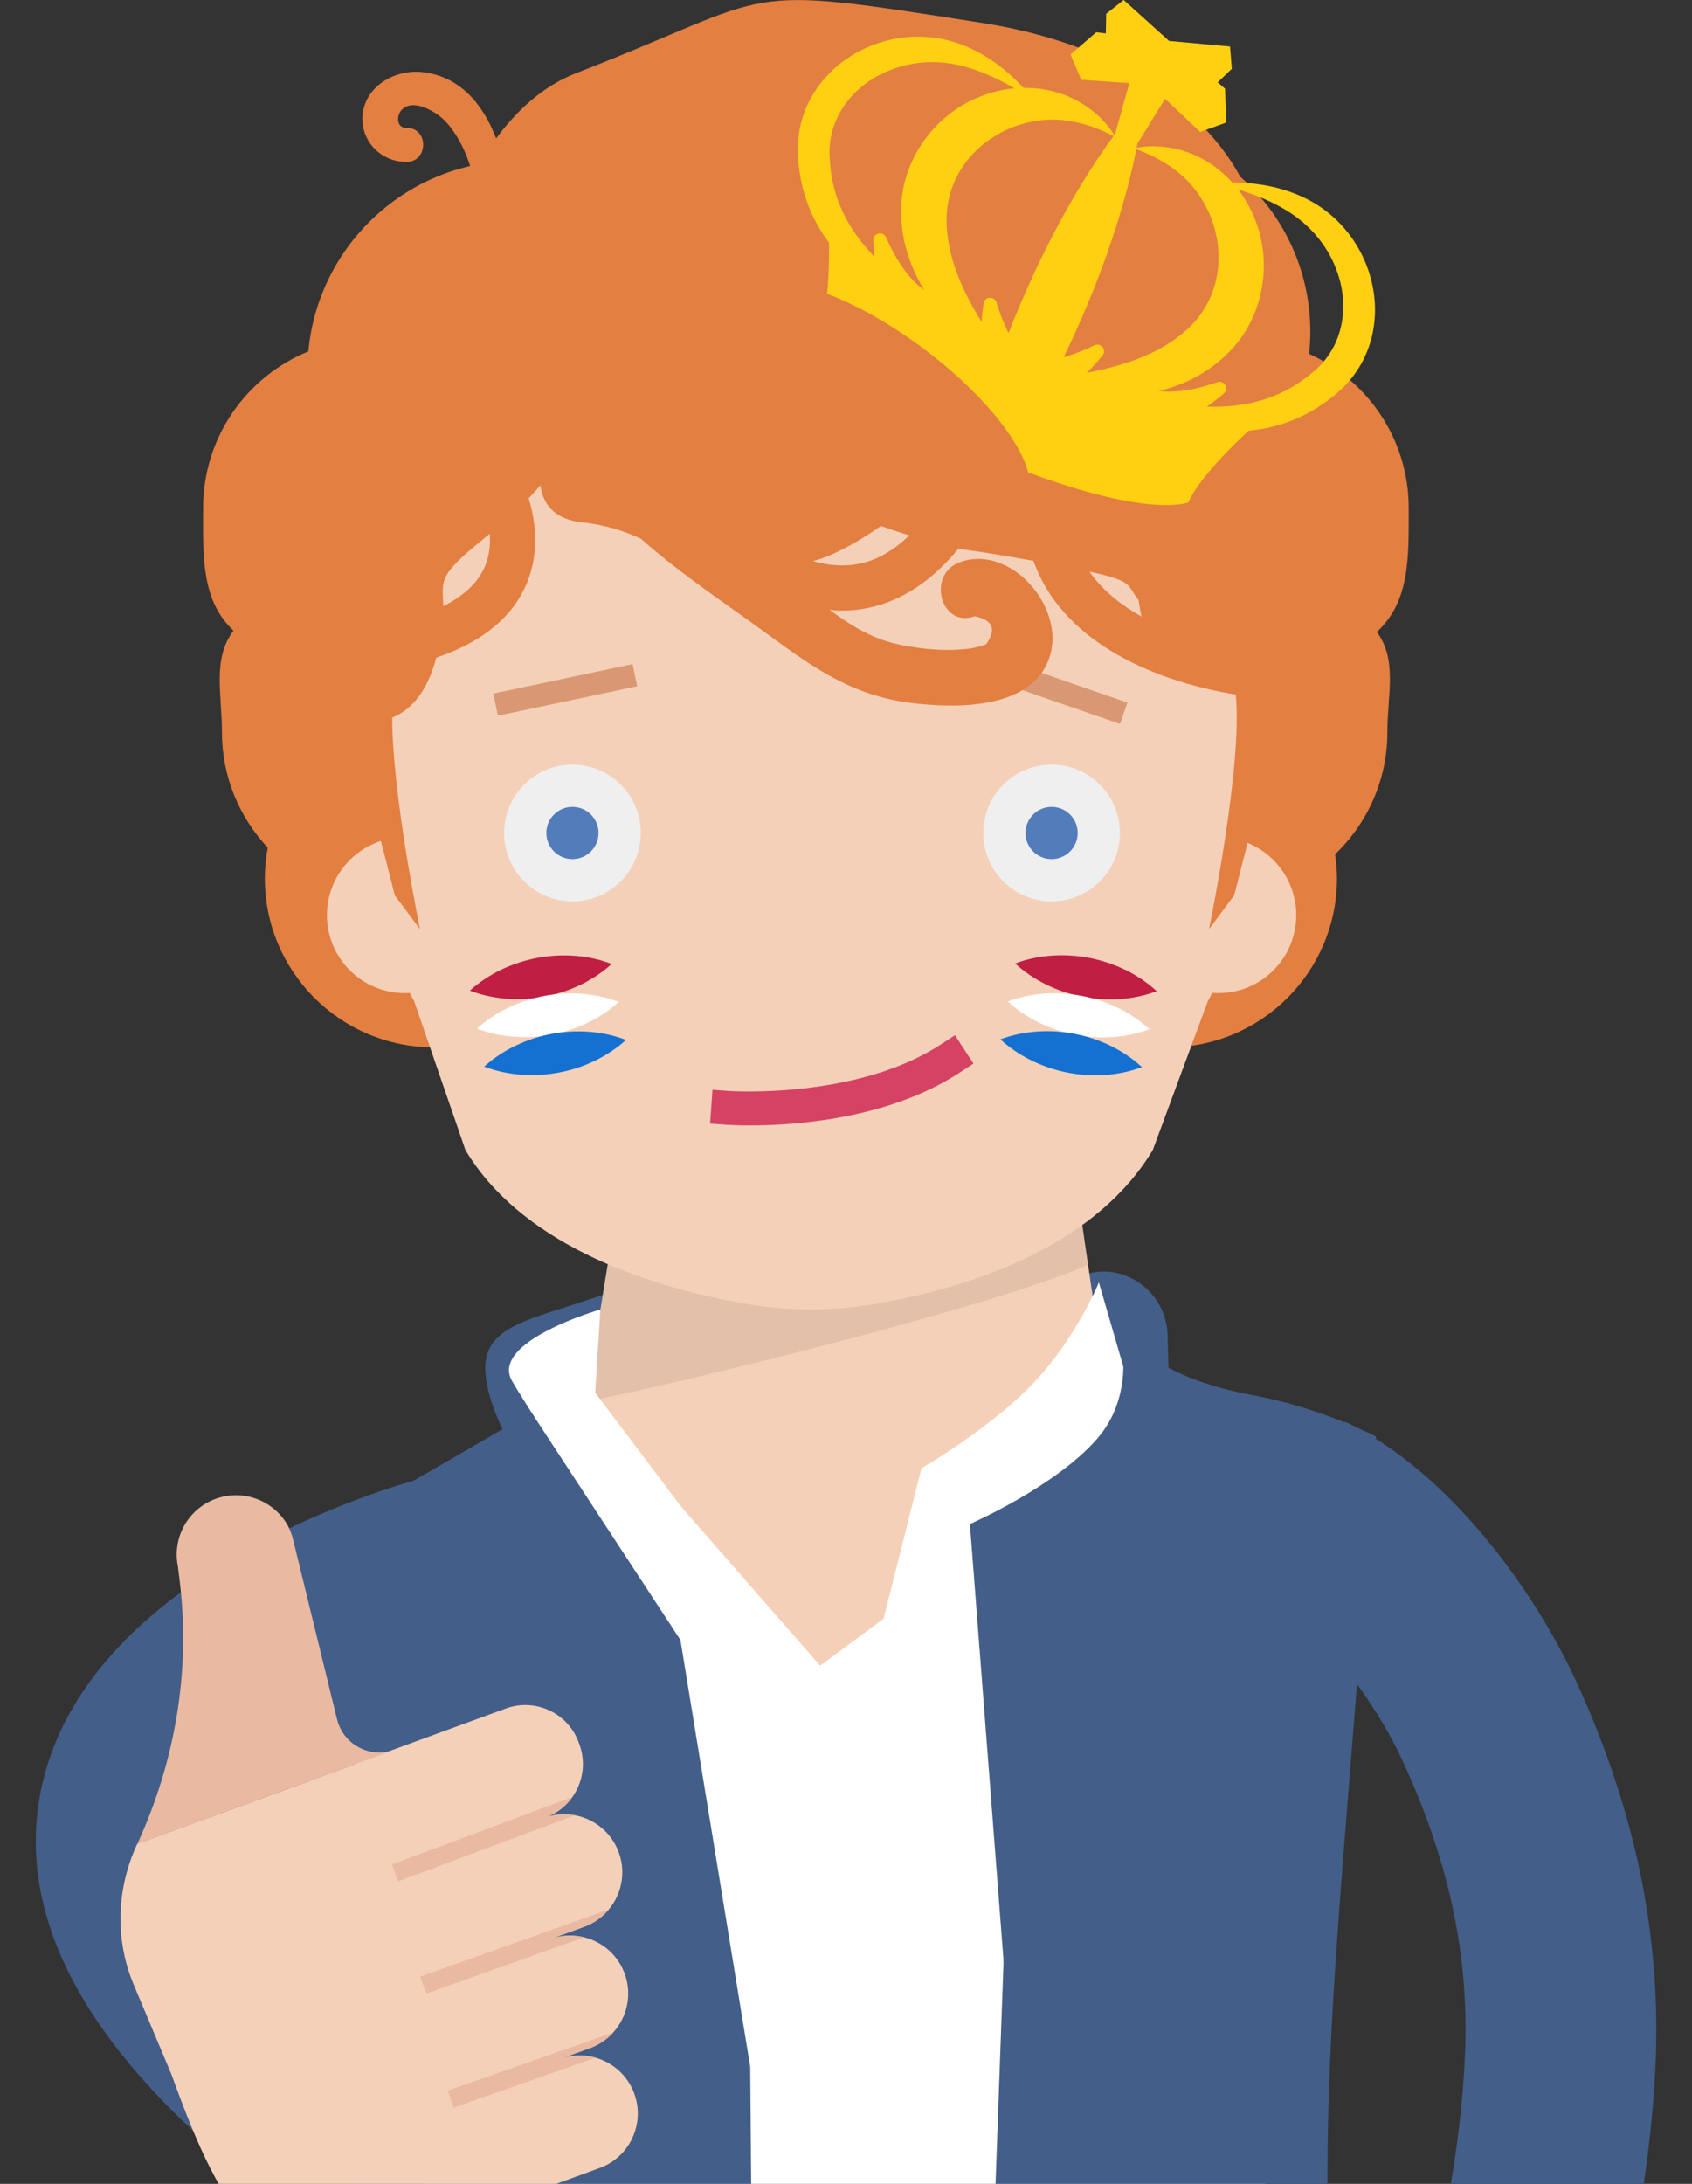<?xml version="1.0" encoding="UTF-8"?>
<svg id="Layer_13" width="238" height="307" data-name="Layer 13" xmlns="http://www.w3.org/2000/svg" xmlns:xlink="http://www.w3.org/1999/xlink" viewBox="0 0 238 307">
  <rect x="0" y="0" width="238" height="307" fill="#333333" stroke="none"/>
  <defs>
    <style>
      .cls-1 {
        clip-path: url(#clippath);
      }

      .cls-2, .cls-3, .cls-4, .cls-5, .cls-6, .cls-7, .cls-8, .cls-9, .cls-10, .cls-11, .cls-12, .cls-13, .cls-14, .cls-15 {
        stroke-width: 0px;
      }

      .cls-2, .cls-16 {
        fill: none;
      }

      .cls-3 {
        fill: #f5d0b8;
      }

      .cls-4 {
        fill: #1471d2;
      }

      .cls-5 {
        fill: #d99873;
      }

      .cls-16 {
        stroke: #e9baa1;
        stroke-miterlimit: 10;
        stroke-width: 2.53px;
      }

      .cls-6 {
        fill: #d64263;
      }

      .cls-7 {
        fill: #537cba;
      }

      .cls-8 {
        fill: #e9baa1;
      }

      .cls-17 {
        clip-path: url(#clippath-1);
      }

      .cls-9 {
        fill: #ffcf11;
      }

      .cls-10 {
        fill: #e37f41;
      }

      .cls-11 {
        fill: #435e89;
      }

      .cls-12 {
        fill: #c01e42;
      }

      .cls-13 {
        fill: #000;
        isolation: isolate;
        opacity: .08;
      }

      .cls-14 {
        fill: #fff;
      }

      .cls-15 {
        fill: #efefef;
      }
    </style>
    <clipPath id="clippath">
      <rect class="cls-2" width="238" height="307"/>
    </clipPath>
    <clipPath id="clippath-1">
      <path class="cls-2" d="M19.29,259.29l.04-.1,30.56-11.16c.25-.13.51-.26.79-.37l4.73-1.73,15.74-5.75c4.15-1.51,8.74.62,10.25,4.77l.11.29c1.51,4.15-.62,8.74-4.77,10.25l-8.53,3.11h0l8.38-3.06c4.23-1.54,8.91.64,10.45,4.87h0c1.54,4.23-.64,8.91-4.87,10.45l-4.75,1.73h0l-7.89,2.88,7.89-2.88c4.23-1.54,8.91.64,10.45,4.87,1.54,4.23-.64,8.91-4.87,10.45l-4.23,1.54h0l-2.1.77,2.1-.77c4.23-1.54,8.91.64,10.45,4.87,1.54,4.23-.64,8.91-4.87,10.45l-18.89,6.89c-.07.02-.14.04-.21.06l-11.96,4.36c-16.9,6.16-23.03-7.62-29.2-24.52l-5.29-12.58c-2.66-6.34-2.41-13.47.47-19.71l.02.02Z"/>
    </clipPath>
  </defs>
  <g class="cls-1">
    <g>
      <path class="cls-11" d="M27.37,299.74c-18.09-16.78-25.25-33.46-21.27-49.58,7.18-29.12,48.4-41.03,53.08-42.3l6.21,23.02-3.11-11.51,3.13,11.5c-10.51,2.88-33.17,12.78-36.17,25.02-2.15,8.8,6.61,19.2,14.34,26.37l-16.21,17.48h0Z"/>
      <path class="cls-11" d="M164.74,205.43l-.51-17.8c-.18-6.14-6.33-10.49-12.07-8.31-.5.19-1.02.42-1.55.69-4.5,2.26-28.98,1.07-46.78,1.68l-1.01-5.05s-9.66,2.52-19.04,5.73h0c-8.87,3.03-15.52,3.97-15.52,9.88,0,7.9,9.09,19.35,9.09,19.35l11.87-10.24,2.93,10.24,72.61-6.16h-.02Z"/>
      <g id="nek">
        <path class="cls-3" d="M157.78,210.22l-7.48-51.27-61.72-.37-8.16,50.49c-13.94,8.09-33.39,18.75-33.39,18.75,54.08,36.73,140.29,4.08,140.29,4.08-3.62-4.52-18.2-14.37-29.53-21.69h0Z"/>
        <path class="cls-13" d="M150.3,158.96l-61.72-.37-6.21,38.42c6.91-1.06,56.34-12.86,70.68-19.21l-2.75-18.84h0Z"/>
      </g>
      <g id="hoofd">
        <path class="cls-10" d="M198.15,71.41c0-9.65-5.76-17.93-14.01-21.66.11-1.02.17-2.05.17-3.1,0-16.06-13.02-29.07-29.07-29.07s-29.07,13.02-29.07,29.07c0,14.6,10.77,26.65,24.8,28.72.63,3.75,2.13,7.19,4.3,10.12-4.7,4.34-7.66,10.54-7.66,17.44,0,1.15.11,2.26.27,3.37-4.52,4.33-7.36,10.41-7.36,17.17,0,13.13,10.64,23.77,23.77,23.77s23.77-10.64,23.77-23.77c0-1.15-.11-2.26-.27-3.37,4.52-4.33,7.36-10.41,7.36-17.17,0-5.28,1.44-10.14-1.48-14.09,4.7-4.34,4.48-10.54,4.48-17.44h0Z"/>
        <path class="cls-10" d="M72.8,22.58c-15.4,0-28.04,11.78-29.43,26.82-8.68,3.54-14.8,12.05-14.8,22.01,0,6.8-.31,12.92,4.27,17.25-3,3.98-1.62,8.91-1.62,14.27,0,6.28,2.46,11.98,6.44,16.23-.26,1.4-.41,2.83-.41,4.3,0,13.13,10.64,23.77,23.77,23.77s23.77-10.64,23.77-23.77c0-6.28-2.46-11.98-6.44-16.23.26-1.4.41-2.83.41-4.3,0-6.8-2.87-12.92-7.45-17.26.94-1.25,1.76-2.59,2.44-4.01,15.88-.51,28.61-13.51,28.61-29.52s-13.24-29.57-29.57-29.57h0Z"/>
        <circle class="cls-3" cx="56.95" cy="128.65" r="10.96"/>
        <circle class="cls-3" cx="171.37" cy="128.65" r="10.96"/>
        <path class="cls-3" d="M174.99,85.85c-2.18-32.08-28.79-57-60.92-57.1-32.13.1-58.74,25.02-60.92,57.1,0,0-1.3,44.16,5.1,54.88l7.21,20.92c7.64,12.81,24.41,19.03,39.45,21.64,3.03.53,6.09.79,9.16.79s6.13-.26,9.16-.79c15.05-2.61,31.28-8.83,38.93-21.64l7.74-20.92c6.4-10.73,5.1-54.88,5.1-54.88h-.01Z"/>
        <circle class="cls-15" cx="80.52" cy="117.1" r="9.61"/>
        <circle class="cls-7" cx="80.52" cy="117.1" r="3.67"/>
        <circle class="cls-15" cx="147.92" cy="117.1" r="9.61"/>
        <circle class="cls-7" cx="147.92" cy="117.1" r="3.67"/>
        <rect class="cls-5" x="147.01" y="86.98" width="3.18" height="20.03" transform="translate(8.34 205.7) rotate(-70.91)"/>
        <rect class="cls-5" x="69.49" y="95.39" width="20.03" height="3.18" transform="translate(-18.34 18.55) rotate(-11.94)"/>
        <path class="cls-10" d="M192.54,92.17c-2.05-3.32-11.11-30.63-11.11-30.63l-17.55-24.63,11.22-10.69s-6.89-18.28-36.91-22.99c-35.54-5.58-27.83-4.33-57.17,7.06-4.79,1.86-8.48,5.42-11.23,9.17-1.84-4.81-5.08-8.72-10.34-9.32-3.77-.43-7.96,1.84-8.43,5.86-.44,3.74,2.55,6.81,6.2,6.76,3.07-.04,3.07-4.81,0-4.77-1.53.02-1.49-1.85-.62-2.65,1.32-1.21,3.48-.18,4.66.57,1.87,1.19,3.19,3.35,4.08,5.33.51,1.13.88,2.29,1.16,3.48-2.28,4.3-3.29,7.81-3.29,7.81l-6.25,23.84-8.99,45.03h.03c-.5,2.5-.92,4.63-.97,5.01-.12,1.01,4.65,4.38,4.65,4.38l3.86,15.09,3.54,4.74s-3.9-18.81-3.91-29.74c2.47-1.02,4.85-3.33,6.2-8.43,5.91-2,10.02-5.1,12.2-9.32,2.59-5.01,1.7-10.14.79-13.08.61-.63,1.16-1.24,1.66-1.83.34,2.65,1.94,4.8,5.91,5.22,3.4.36,5.98,1.28,8.21,2.28,4.71,4.19,9.99,7.82,15.08,11.45,7.46,5.31,13.32,10.4,22.73,11.62,6.2.8,17.31,1.11,19.71-6.51,2.21-6.98-5.53-15.83-12.64-13.25-4.73,1.72-2.69,9.34,2.1,7.6,2.56.54,3.09,1.85,1.59,3.94-1.11.42-2.25.65-3.42.71-2.69.26-5.69-.08-8.32-.57-4.16-.78-7.11-2.68-10.28-4.98.57.05,1.14.11,1.7.11,1.63,0,3.23-.21,4.8-.64,4.87-1.31,8.7-4.5,11.61-8.05,1.04.17,2.27.21,10.56,1.69.72,1.98,1.69,3.86,2.98,5.6,6.97,9.42,20.25,12.37,25.48,13.19,1.03,9.89-3.76,32.98-3.76,32.98l3.54-4.74,3.86-15.09s4.77-3.38,4.65-4.38c-.07-.57-.98-5.1-1.76-8.9,1.77-.61,3.51-1.93,5.33-4.4,4.51.49,7.61.29,6.84-.94h.02ZM67.9,80.27c-1.03,1.97-2.91,3.63-5.55,4.95-.08-3.72-.88-4.2,5.87-9.63.23-.19.45-.37.67-.55.12,1.62-.06,3.48-.99,5.24h0ZM121.54,79.09c-2.25.6-4.65.52-7.19-.22.86-.22,1.73-.51,2.63-.91,2.54-1.15,4.88-2.58,6.92-4.02,1.08.39,2.39.83,4.01,1.33-1.85,1.77-3.97,3.18-6.36,3.83h0ZM153.46,80.68c-.08-.1-.14-.21-.21-.32,6.37,1.37,5.2,1.9,6.9,3.98.11.79.24,1.58.43,2.34-2.71-1.51-5.24-3.47-7.12-6h0Z"/>
        <path class="cls-6" d="M105.51,158.21c-1.87,0-3.06-.08-3.25-.09l-2.38-.17.34-4.75,2.38.17c.18.02,17.92,1.17,29.73-6.54l2-1.3,2.6,3.99-2,1.3c-10.06,6.56-23.36,7.39-29.43,7.39h0Z"/>
      </g>
      <polygon class="cls-14" points="81.04 194.93 115.37 234.16 157.58 202.89 190.22 215.14 168.5 378.05 69.56 376.69 47.02 221.76 81.04 194.93"/>
      <path class="cls-14" d="M84.45,184.09l-.73,11.69,25.73,34.11-9.57,6.91s-24.68-37.1-27.86-42.67c-3.18-5.56,12.43-10.05,12.43-10.05h0Z"/>
      <path class="cls-14" d="M154.57,180.28s-3.09,7.63-9.05,13.99c-5.96,6.36-15.91,12.15-15.91,12.15l-6.34,25.19h23.04l15.1-27.81-6.84-23.52Z"/>
      <path class="cls-11" d="M74.76,198.57l20.95,31.97,9.82,60.02.82,101.53-55.27-6.36-.51-64.89c0-.34-.02-.68-.06-1.02l-9.24-101.88,33.48-19.38h.01Z"/>
      <path class="cls-3" d="M19.29,259.29l.04-.1,30.56-11.16c.25-.13.51-.26.79-.37l4.73-1.73,15.74-5.75c4.15-1.51,8.74.62,10.25,4.77l.11.29c1.51,4.15-.62,8.74-4.77,10.25l-8.53,3.11h0l8.38-3.06c4.23-1.54,8.91.64,10.45,4.87h0c1.54,4.23-.64,8.91-4.87,10.45l-4.75,1.73h0l-7.89,2.88,7.89-2.88c4.23-1.54,8.91.64,10.45,4.87,1.54,4.23-.64,8.91-4.87,10.45l-4.23,1.54h0l-2.1.77,2.1-.77c4.23-1.54,8.91.64,10.45,4.87,1.54,4.23-.64,8.91-4.87,10.45l-18.89,6.89c-.07.02-.14.04-.21.06l-11.96,4.36c-16.9,6.16-23.03-7.62-29.2-24.52l-5.29-12.58c-2.66-6.34-2.41-13.47.47-19.71l.02.02Z"/>
      <g class="cls-17">
        <g>
          <line class="cls-16" x1="63.4" y1="295.09" x2="109.06" y2="279.05"/>
          <line class="cls-16" x1="59.54" y1="279.06" x2="99.14" y2="264.95"/>
          <line class="cls-16" x1="55.56" y1="263.29" x2="102.14" y2="245.89"/>
        </g>
      </g>
      <path class="cls-8" d="M25.03,220.23c-.84-4.06,1.42-8.11,5.31-9.53,3.79-1.38,7.93.15,9.97,3.46.45.73.74,1.54.94,2.37l6.16,25.17c.87,3.54,4.62,5.54,8.04,4.29l1.82-.66c-.06.02-.12.05-.18.08l-37.77,13.8c5.27-11.49,7.5-24.16,5.97-36.81l-.26-2.16h0Z"/>
      <path class="cls-11" d="M159.75,189.04l-2.43-2.31s2.88,8.84-3.05,15.59c-5.93,6.75-17.84,11.92-17.84,11.92l4.67,60.55c.05.45.06.9.05,1.35l-4.3,119.13s55.55-5.25,55.45-6.28c-8.92-93.66-6.12-86.59,1.26-187.05h0c-5.56-2.73-11.45-4.71-17.54-5.85-5.23-.98-12.01-2.98-16.26-7.04h0Z"/>
      <path class="cls-11" d="M206.9,373.07l-21.99-15.38c11.55-16.52,19.84-43.2,21.12-67.99.74-14.25-2.05-27.67-8.77-42.24-4.05-8.79-12.54-19.95-19.73-23.44l11.69-24.16c14.88,7.2,26.76,24.09,32.42,36.36,8.49,18.42,12.15,36.36,11.19,54.86-1.21,23.44-8.66,57.29-25.92,81.98h0Z"/>
    </g>
  </g>
  <g>
    <g>
      <path class="cls-9" d="M119.02,34.62c-.8-.56-1.61-1.14-2.43-1.73,0,0,.38,10.39-1.61,14.93,0,0,2.28,6.47,23.94,16.33,21.94,9.2,28.24,6.48,28.24,6.48,1.98-4.54,9.87-11.32,9.87-11.32-.99-.2-1.96-.4-2.92-.61-19.81-4.2-38.56-12.39-55.09-24.09Z"/>
      <g>
        <path class="cls-9" d="M142.61,51.98c-6.77-3.21-12.97-9.43-15.08-16.75-.61-2.12-.87-4.36-.74-6.57.34-6.46,4.7-12.41,10.63-14.9,5.21-2.27,11.47-1.85,16.03,1.65,1.38,1.06,2.6,2.35,3.46,3.86-1.91-1.02-3.95-1.81-6.07-2.19-6.84-1.33-14.28,2.46-16.8,8.99-.56,1.44-.85,3-.89,4.55-.12,7.95,5.03,15.04,9.47,21.37h0Z"/>
        <path class="cls-9" d="M137.4,47c-12.15-4.09-24.3-10.75-25.16-25.02-.69-12.23,12.46-19.98,23.34-15.58,3.91,1.56,7.22,4.35,9.8,7.63-3-1.89-6.15-3.69-9.55-4.63-3.51-1.01-7.3-.88-10.67.48-5.06,1.97-8.77,6.6-8.46,12.17,0,.24.03.58.05.82.02.24.05.57.08.82,1.24,11.45,11.94,17.44,20.58,23.31h0Z"/>
        <path class="cls-9" d="M145.18,53.56c6.95,2.79,15.73,3.12,22.53-.3,1.97-.99,3.79-2.32,5.32-3.92,4.52-4.64,5.92-11.88,3.72-17.92-1.88-5.37-6.43-9.68-12.09-10.64-1.72-.3-3.49-.32-5.18.08,2.04.7,4.01,1.67,5.73,2.97,5.61,4.12,7.89,12.16,4.82,18.44-.67,1.39-1.62,2.66-2.73,3.74-5.76,5.49-14.45,6.52-22.11,7.56h0Z"/>
        <path class="cls-9" d="M152.37,54c11.25,6.14,24.4,10.54,35.45,1.48,9.45-7.8,6.21-22.71-4.41-27.71-3.8-1.81-8.1-2.34-12.26-2.01,3.42.92,6.88,2,9.88,3.87,3.12,1.89,5.61,4.76,6.9,8.16,1.99,5.05,1.11,10.92-3.19,14.47-.18.16-.44.37-.63.52-.19.15-.45.35-.65.49-9.25,6.87-20.91,3.08-31.09.72h0Z"/>
      </g>
      <g>
        <g>
          <path class="cls-9" d="M131.36,48.9c-.27-.04-.53-.13-.78-.23-1.44-.58-2.67-1.57-3.67-2.7-1.17-1.32-2.07-2.96-2.67-4.57-.19-.51-.39-1.14-.54-1.67-.09-.3-.17-.69-.25-1-.02-.09-.06-.24-.07-.33-.07-.37-.19-.95-.23-1.32-.09-.54-.16-1.26-.22-1.8-.03-.43-.08-1.03-.09-1.46,0-.02,0-.03,0-.05-.04-1.03,1.38-1.35,1.8-.41.09.2.18.4.27.6.1.21.29.63.39.82.08.16.33.63.42.8l.3.52c.17.32.46.75.65,1.07.07.1.21.31.29.42.85,1.23,1.93,2.43,3.15,3.24.08.05.26.16.34.21,0,0,0,0,.02,0,.13.07.31.17.44.23.39.19.88.35,1.29.38,0,0,.01,0,.02,0,.12,0,.26.02.35-.04,0,0,0-.01,0-.01h0s0-.01,0-.02h0s0-.01,0-.01c0,0,0,0,0,0-.01,0-.03-.01-.05-.02,1.62.16,3.42,2.05,3.06,4.18-.28,2.04-2.17,3.45-4.2,3.17h0Z"/>
          <path class="cls-9" d="M144.8,60.07c-.29-.08-.56-.22-.82-.36-1.68-.96-2.95-2.44-3.89-4.08-.7-1.23-1.22-2.67-1.52-3.99-.16-.67-.29-1.44-.37-2.12-.05-.32-.07-.72-.1-1.04,0-.03-.02-.22-.02-.26,0-.27-.04-.84-.04-1.11,0-.23,0-.78,0-1.01.01-.2.03-.8.05-1,.02-.37.08-.94.11-1.31.04-.38.09-.76.14-1.13.14-1,1.53-1.1,1.83-.14.1.34.21.69.33,1.03.09.26.27.74.36,1,.1.24.29.72.4.97.09.19.29.63.37.81.08.17.31.61.39.78.02.03.05.1.07.13.16.27.33.6.5.86.66,1.09,1.55,2.18,2.52,2.93.08.06.24.17.32.23.12.07.29.18.41.25.35.19.81.38,1.17.4.1,0,.32,0,.28-.1,0,0-.02-.02-.03-.03-.02-.02-.05-.03-.07-.04,1.82.42,3.64,2.81,2.92,5.28-.63,2.31-3.01,3.68-5.32,3.06h0Z"/>
        </g>
        <g>
          <path class="cls-9" d="M155.25,59.34c.21.17.46.3.7.42,1.41.66,2.96.9,4.48.86,1.76-.04,3.58-.49,5.16-1.15.51-.2,1.11-.49,1.59-.74.29-.14.62-.34.9-.49.08-.04.22-.12.29-.17.32-.2.82-.51,1.13-.73.46-.3,1.03-.73,1.47-1.06.34-.27.81-.64,1.13-.93.01-.01.03-.02.04-.03.79-.67.06-1.93-.92-1.59-.21.07-.42.14-.63.21-.22.07-.66.21-.87.27-.17.05-.69.19-.87.24,0,0-.58.13-.58.13-.35.09-.86.18-1.22.25-.12.02-.37.05-.5.07-1.47.21-3.1.23-4.52-.12-.1-.03-.29-.08-.39-.11,0,0-.01,0-.02,0-.14-.05-.33-.11-.47-.17-.4-.16-.86-.41-1.15-.68,0,0,0,0-.01-.01-.08-.09-.19-.18-.21-.29,0,0,0-.01,0-.01h0s0,0,.01,0h.01s0,0,0,0c0,0,0,0,.01,0,.01,0,.03.01.05.02-1.22-1.08-3.83-1.12-5.15.59-1.3,1.59-1.07,3.94.53,5.24h0Z"/>
          <path class="cls-9" d="M137.92,57.06c.25.15.54.26.82.36,1.84.58,3.79.51,5.63.09,1.38-.32,2.79-.92,3.96-1.59.6-.34,1.26-.77,1.81-1.17.27-.18.57-.44.83-.64.02-.02.17-.14.2-.16.21-.18.64-.54.84-.73.17-.15.57-.53.74-.69.14-.14.57-.57.7-.71.26-.27.64-.69.89-.97.25-.29.5-.58.74-.87.64-.78-.23-1.87-1.14-1.44-.32.16-.65.31-.98.46-.25.11-.73.31-.98.41-.25.09-.73.28-.99.37-.2.06-.66.22-.84.28-.18.06-.65.19-.84.24-.04.01-.1.03-.14.04-.31.07-.66.16-.97.22-1.25.25-2.65.34-3.86.14-.1-.02-.29-.06-.39-.08-.14-.04-.33-.09-.46-.14-.38-.12-.82-.34-1.09-.59-.07-.07-.22-.23-.12-.28,0,0,.03,0,.04,0,.02,0,.05.01.08.02-1.55-1.05-4.54-.76-5.86,1.44-1.27,2.03-.66,4.71,1.37,5.98h0Z"/>
        </g>
      </g>
    </g>
    <g>
      <path class="cls-9" d="M168.82,18.55l3.65-1.32-.15-4.76-1.04-.89,1.99-1.91-.25-3.13-8.57-.78-6.39-5.76-2.46,1.94-.05,2.76-1.36-.16-3.6,3.12,1.5,3.57,6.76.45-1.99,7.13c-6.63,8.96-12.75,21.18-16.82,32.99l7.17,3.13c5.91-11.01,10.72-23.8,12.79-34.75l3.88-6.3,4.93,4.66Z"/>
      <path class="cls-9" d="M161.77,11.88l-2.11-.14s0,.02-.01.02l-2.13,7.65c-.1.39.21.77.56.92s.84.13,1.06-.21l4.16-6.76s0-.02,0-.03l-1.54-1.45Z"/>
      <polyline class="cls-9" points="156.37 2.33 156.37 2.33 156.33 4.79 163.1 5.6 158.03 1.03 156.37 2.33"/>
      <polyline class="cls-9" points="165.48 6.64 165.48 6.64 170.67 11.06 172.45 9.36 172.28 7.26 165.48 6.64"/>
    </g>
  </g>
  <g>
    <path class="cls-12" d="M66.09,139.26c5.24-4.73,13.36-6.28,19.95-3.75-5.23,4.75-13.36,6.25-19.95,3.75h0Z"/>
    <path class="cls-14" d="M67.09,144.6c5.24-4.73,13.36-6.28,19.95-3.75-5.23,4.75-13.36,6.25-19.95,3.75h0Z"/>
    <path class="cls-4" d="M68.1,149.94c5.24-4.73,13.36-6.28,19.95-3.75-5.23,4.75-13.36,6.25-19.95,3.75h0Z"/>
  </g>
  <g>
    <path class="cls-12" d="M142.79,135.44c6.61-2.46,14.73-.89,19.92,3.9-6.61,2.48-14.72.87-19.92-3.9h0Z"/>
    <path class="cls-14" d="M141.75,140.78c6.61-2.46,14.73-.89,19.92,3.9-6.61,2.48-14.72.87-19.92-3.9h0Z"/>
    <path class="cls-4" d="M140.71,146.11c6.61-2.46,14.73-.89,19.92,3.9-6.61,2.48-14.72.87-19.92-3.9h0Z"/>
  </g>
  <ellipse class="cls-10" cx="124.68" cy="55.84" rx="8.6" ry="24.35" transform="translate(5.38 122.41) rotate(-53.29)"/>
</svg>